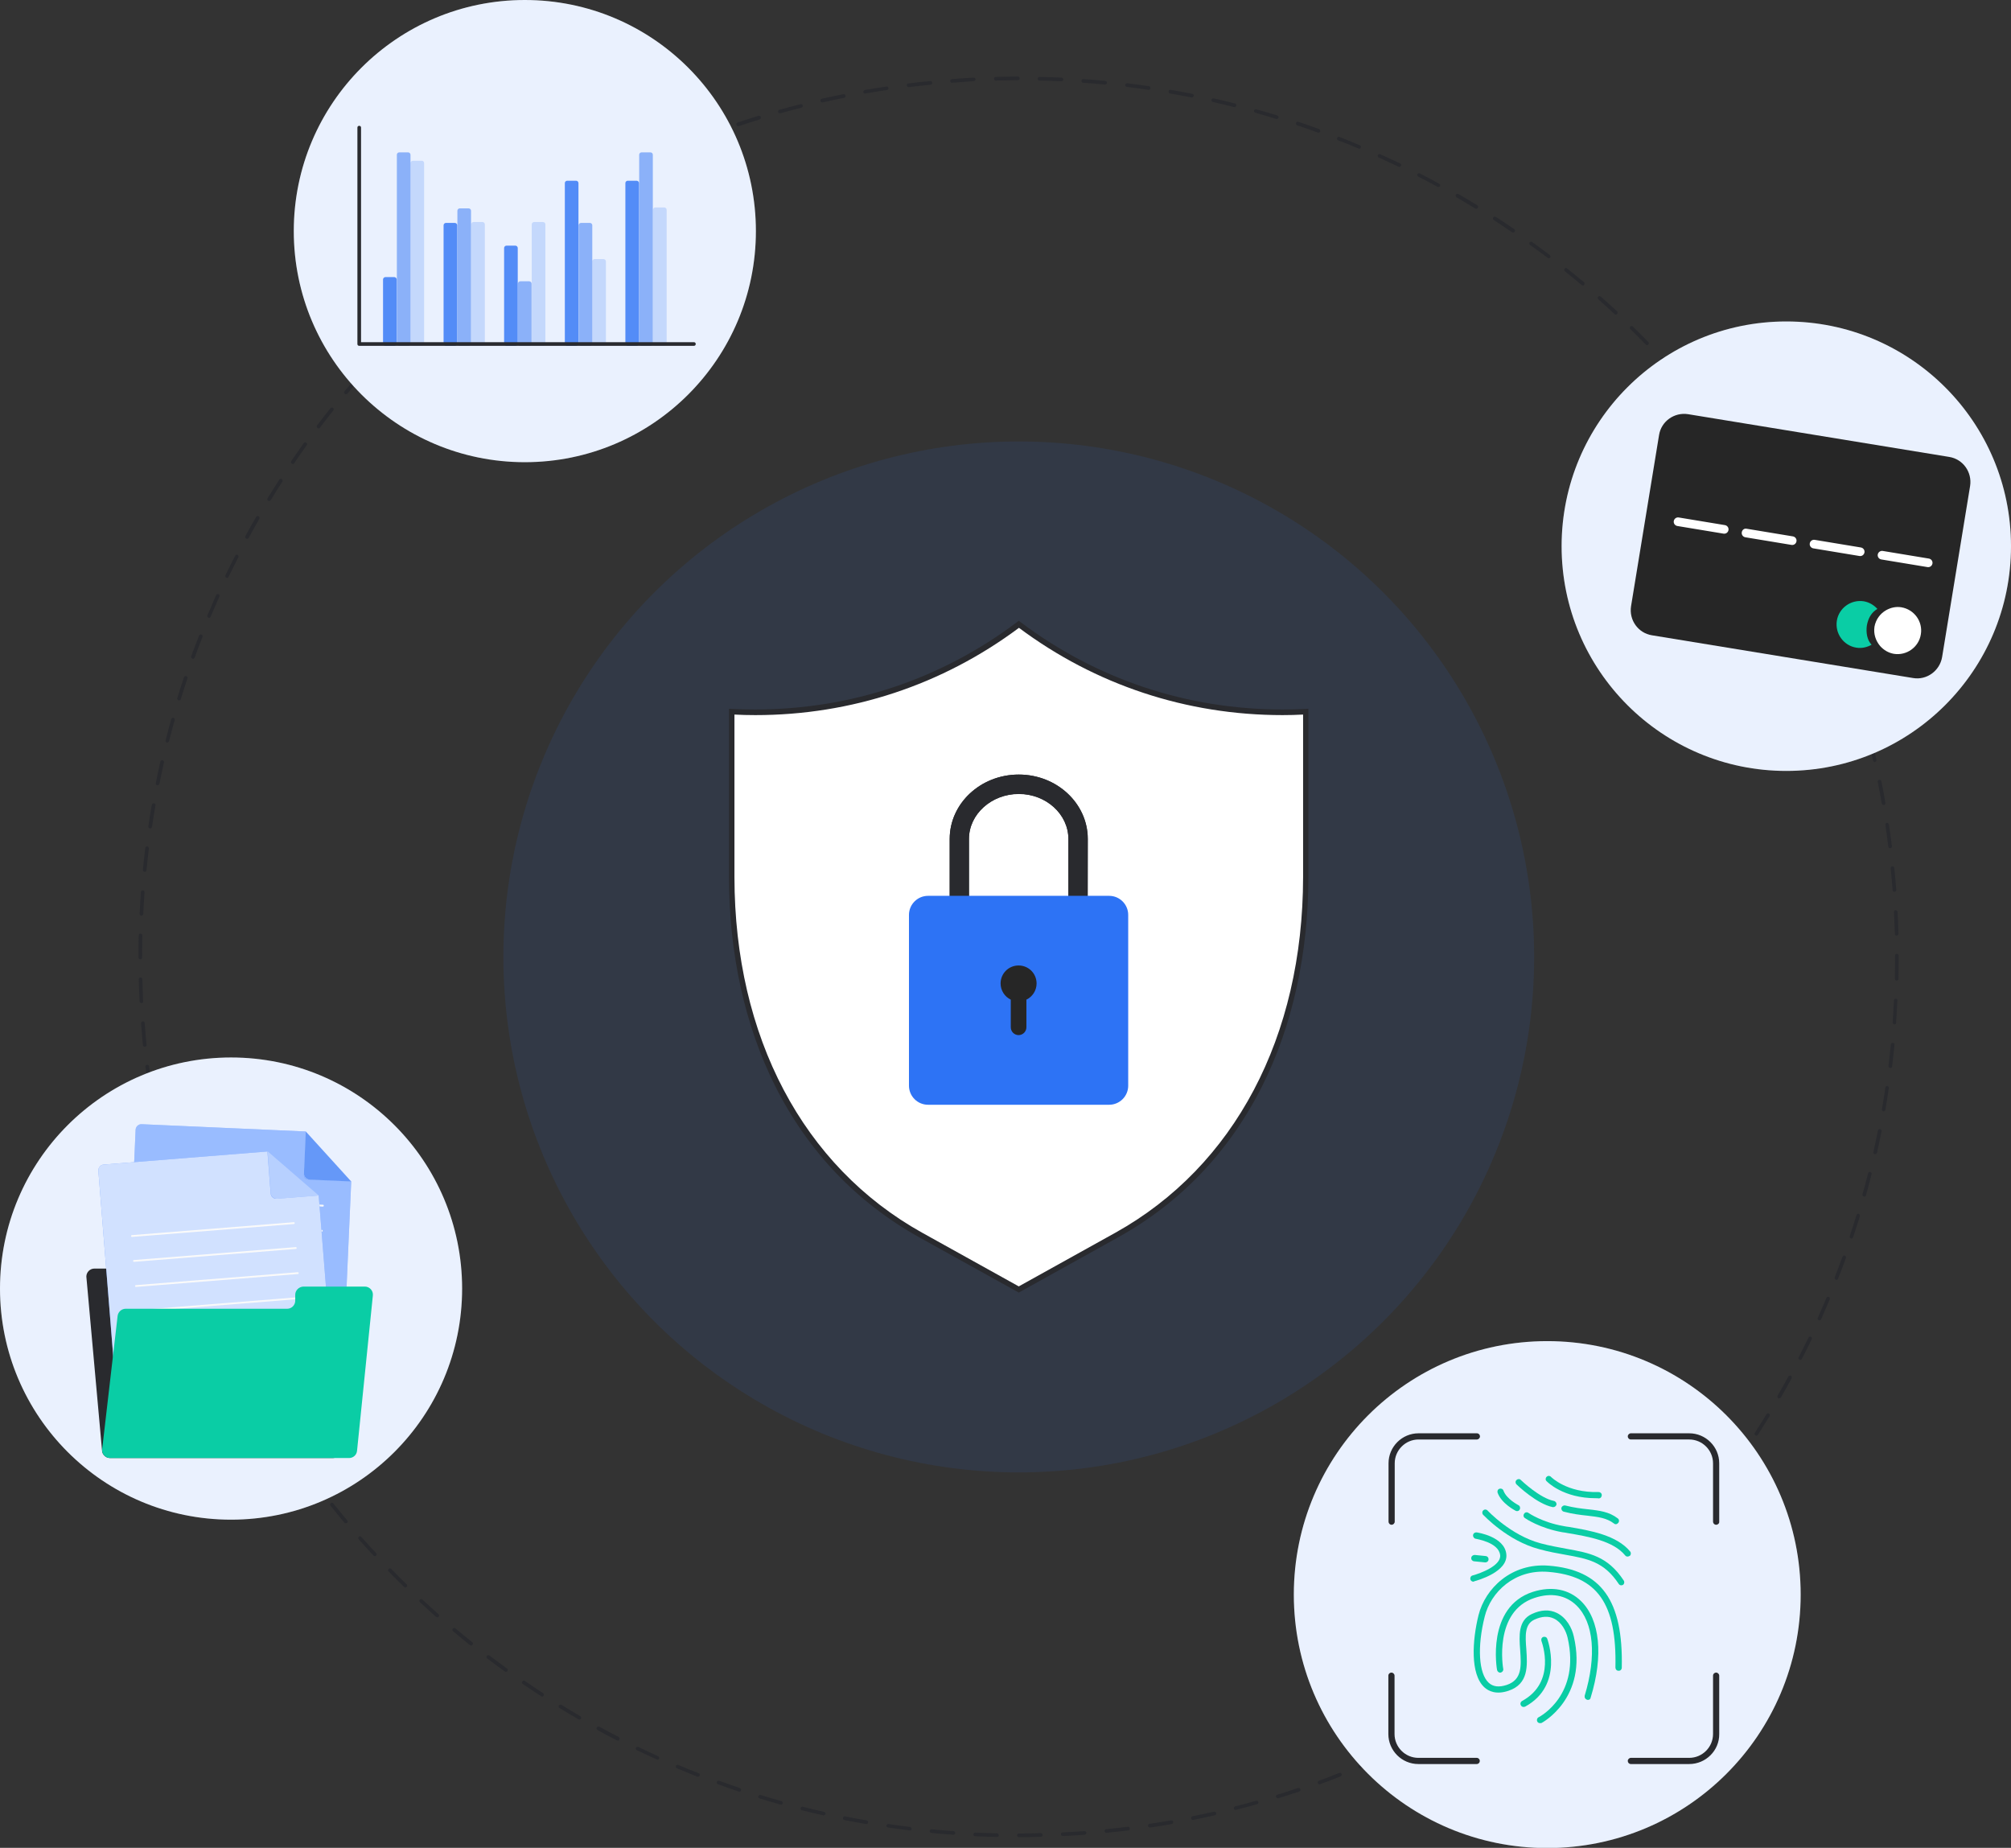 <svg xmlns="http://www.w3.org/2000/svg" xmlns:xlink="http://www.w3.org/1999/xlink" id="Layer_2" x="0px" y="0px" viewBox="0 0 1106.2 1016.3" style="enable-background:new 0 0 1106.2 1016.3;" xml:space="preserve"><rect x="0" y="0" width="1106.2" height="1016.3" fill="#333333" stroke="none"/><style type="text/css">	.st0{fill:#292A2E;}	.st1{opacity:0.1;fill:#2D73F5;enable-background:new    ;}	.st2{fill:#FFFFFF;}	.st3{fill:#262626;}	.st4{fill:#0ACDA5;}	.st5{fill:#558FFF;}	.st6{opacity:0.4;fill:#FFFFFF;enable-background:new    ;}	.st7{fill:#FAFAFA;}	.st8{opacity:0.7;fill:#2D73F5;enable-background:new    ;}	.st9{opacity:0.73;fill:#FFFFFF;enable-background:new    ;}	.st10{opacity:0.3;fill:#FFFFFF;enable-background:new    ;}	.st11{fill:#2D73F5;}	.st12{opacity:0.8;fill:#2D73F5;enable-background:new    ;}	.st13{opacity:0.5;fill:#2D73F5;enable-background:new    ;}	.st14{opacity:0.2;fill:#2D73F5;enable-background:new    ;}</style><g id="Layer_2-2">	<g>		<path class="st0" d="M560.5,1010.4c-0.6,0-1-0.4-1-1s0.4-1,1-1c4,0,8-0.1,12-0.2c0,0,0,0,0,0c0.5,0,1,0.4,1,1c0,0.6-0.4,1-1,1   C568.6,1010.4,564.5,1010.4,560.5,1010.4L560.5,1010.4z M548.5,1010.3C548.5,1010.3,548.5,1010.3,548.5,1010.3   c-4-0.1-8.1-0.2-12.1-0.4c-0.6,0-1-0.5-1-1s0.5-1,1-1c4,0.2,8,0.3,12,0.4c0.6,0,1,0.5,1,1C549.5,1009.8,549,1010.3,548.5,1010.3   L548.5,1010.3z M584.6,1009.8c-0.5,0-1-0.4-1-1c0-0.6,0.4-1,0.9-1c4-0.2,8-0.4,12-0.7c0.6,0,1,0.4,1.1,0.9c0,0.6-0.4,1-0.9,1.1   C592.7,1009.4,588.7,1009.6,584.6,1009.8C584.6,1009.8,584.6,1009.8,584.6,1009.8L584.6,1009.8z M524.4,1009.1   C524.4,1009.1,524.4,1009.1,524.4,1009.1c-4.1-0.3-8.1-0.6-12.1-1c-0.5-0.1-1-0.5-0.9-1.1c0.1-0.5,0.5-1,1.1-0.9c4,0.4,8,0.7,12,1   c0.6,0,1,0.5,0.9,1.1C525.4,1008.7,525,1009.1,524.4,1009.1L524.4,1009.1z M608.6,1008c-0.5,0-0.9-0.4-1-0.9   c-0.1-0.5,0.3-1,0.9-1.1c4-0.4,8-0.8,11.9-1.3c0.6-0.1,1,0.3,1.1,0.9c0.1,0.5-0.3,1-0.9,1.1C616.7,1007.2,612.7,1007.6,608.6,1008   C608.7,1008,608.7,1008,608.6,1008L608.6,1008z M500.5,1006.7c0,0-0.1,0-0.1,0c-4-0.5-8-1-12-1.6c-0.5-0.1-0.9-0.6-0.8-1.1   c0.1-0.5,0.6-0.9,1.1-0.8c3.9,0.6,8,1.1,11.9,1.6c0.5,0.1,0.9,0.6,0.9,1.1C501.4,1006.4,501,1006.7,500.5,1006.7L500.5,1006.7z    M632.5,1005.1c-0.5,0-0.9-0.4-1-0.9c-0.1-0.5,0.3-1.1,0.8-1.1c3.9-0.6,7.9-1.2,11.9-1.9c0.5-0.1,1.1,0.3,1.2,0.8   c0.1,0.5-0.3,1.1-0.8,1.2c-3.9,0.7-7.9,1.3-11.9,1.9C632.6,1005.1,632.6,1005.1,632.5,1005.1L632.5,1005.1z M476.6,1003.2   c-0.1,0-0.1,0-0.2,0c-3.9-0.7-7.9-1.4-11.9-2.2c-0.5-0.1-0.9-0.6-0.8-1.2c0.1-0.5,0.6-0.9,1.2-0.8c3.9,0.8,7.9,1.5,11.8,2.2   c0.5,0.1,0.9,0.6,0.8,1.2C477.5,1002.8,477.1,1003.2,476.6,1003.2L476.6,1003.2z M656.2,1000.9c-0.5,0-0.9-0.3-1-0.8   c-0.1-0.5,0.2-1.1,0.8-1.2c3.9-0.8,7.9-1.6,11.8-2.5c0.5-0.1,1.1,0.2,1.2,0.8c0.1,0.5-0.2,1.1-0.8,1.2c-3.9,0.9-7.9,1.7-11.8,2.5   C656.4,1000.9,656.3,1000.9,656.2,1000.9L656.2,1000.9z M453,998.4c-0.1,0-0.1,0-0.2,0c-3.9-0.9-7.9-1.8-11.7-2.8   c-0.5-0.1-0.9-0.7-0.7-1.2c0.1-0.5,0.7-0.9,1.2-0.7c3.9,1,7.8,1.9,11.7,2.8c0.5,0.1,0.9,0.7,0.8,1.2   C453.9,998.1,453.5,998.4,453,998.4L453,998.4z M679.7,995.5c-0.4,0-0.9-0.3-1-0.8c-0.1-0.5,0.2-1.1,0.7-1.2c3.9-1,7.8-2,11.6-3.1   c0.5-0.1,1.1,0.2,1.2,0.7c0.1,0.5-0.2,1.1-0.7,1.2c-3.9,1.1-7.8,2.1-11.7,3.1C679.9,995.5,679.8,995.5,679.7,995.5L679.7,995.5z    M429.7,992.5c-0.1,0-0.2,0-0.3,0c-3.9-1.1-7.8-2.2-11.6-3.4c-0.5-0.2-0.8-0.7-0.7-1.2c0.2-0.5,0.7-0.8,1.2-0.7   c3.8,1.2,7.7,2.3,11.5,3.4c0.5,0.1,0.8,0.7,0.7,1.2C430.5,992.2,430.1,992.5,429.7,992.5L429.7,992.5z M702.9,989   c-0.4,0-0.8-0.3-1-0.7c-0.2-0.5,0.1-1.1,0.7-1.2c3.8-1.2,7.7-2.4,11.4-3.7c0.5-0.2,1.1,0.1,1.3,0.6s-0.1,1.1-0.6,1.3   c-3.8,1.3-7.7,2.5-11.5,3.7C703.1,989,703,989,702.9,989L702.9,989z M406.6,985.4c-0.1,0-0.2,0-0.3-0.1c-3.8-1.3-7.7-2.6-11.4-4   c-0.5-0.2-0.8-0.8-0.6-1.3s0.8-0.8,1.3-0.6c3.8,1.4,7.6,2.7,11.4,4c0.5,0.2,0.8,0.7,0.6,1.3C407.4,985.2,407,985.4,406.6,985.4   L406.6,985.4z M725.8,981.4c-0.4,0-0.8-0.3-0.9-0.7c-0.2-0.5,0.1-1.1,0.6-1.3c3.8-1.4,7.5-2.8,11.2-4.3c0.5-0.2,1.1,0,1.3,0.6   c0.2,0.5-0.1,1.1-0.6,1.3c-3.7,1.5-7.5,2.9-11.3,4.3C726,981.3,725.9,981.4,725.8,981.4L725.8,981.4z M383.9,977.2   c-0.1,0-0.2,0-0.4-0.1c-3.7-1.5-7.5-3-11.2-4.6c-0.5-0.2-0.7-0.8-0.5-1.3c0.2-0.5,0.8-0.7,1.3-0.5c3.7,1.6,7.4,3.1,11.2,4.5   c0.5,0.2,0.8,0.8,0.6,1.3C384.7,976.9,384.3,977.2,383.9,977.2L383.9,977.2z M748.1,972.6c-0.4,0-0.8-0.2-0.9-0.6   c-0.2-0.5,0-1.1,0.5-1.3c3.7-1.6,7.4-3.2,11-4.8c0.5-0.2,1.1,0,1.3,0.5s0,1.1-0.5,1.3c-3.6,1.6-7.3,3.3-11,4.8   C748.4,972.5,748.3,972.6,748.1,972.6L748.1,972.6z M361.7,967.8c-0.1,0-0.3,0-0.4-0.1c-3.7-1.7-7.3-3.4-11-5.1   c-0.5-0.2-0.7-0.8-0.5-1.3s0.8-0.7,1.3-0.5c3.6,1.7,7.3,3.5,10.9,5.1c0.5,0.2,0.7,0.8,0.5,1.3C362.4,967.6,362,967.8,361.7,967.8   L361.7,967.8z M770,962.7c-0.4,0-0.7-0.2-0.9-0.6c-0.2-0.5,0-1.1,0.5-1.3c3.6-1.7,7.2-3.5,10.7-5.3c0.5-0.3,1.1-0.1,1.3,0.4   c0.3,0.5,0.1,1.1-0.4,1.3c-3.5,1.8-7.2,3.6-10.8,5.4C770.3,962.6,770.2,962.7,770,962.7L770,962.7z M339.9,957.3   c-0.2,0-0.3,0-0.5-0.1c-3.6-1.8-7.2-3.7-10.7-5.7c-0.5-0.3-0.7-0.9-0.4-1.4c0.3-0.5,0.9-0.7,1.4-0.4c3.5,1.9,7.1,3.8,10.6,5.6   c0.5,0.3,0.7,0.9,0.4,1.3C340.6,957.1,340.3,957.3,339.9,957.3L339.9,957.3z M791.4,951.7c-0.4,0-0.7-0.2-0.9-0.5   c-0.3-0.5-0.1-1.1,0.4-1.4c3.5-1.9,7-3.9,10.5-5.9c0.5-0.3,1.1-0.1,1.4,0.4c0.3,0.5,0.1,1.1-0.4,1.4c-3.5,2-7,4-10.5,5.9   C791.7,951.7,791.5,951.7,791.4,951.7L791.4,951.7z M318.7,945.7c-0.2,0-0.3,0-0.5-0.1c-3.5-2-7-4.1-10.4-6.2   c-0.5-0.3-0.6-0.9-0.3-1.4c0.3-0.5,0.9-0.6,1.4-0.3c3.4,2.1,6.9,4.2,10.3,6.2c0.5,0.3,0.6,0.9,0.4,1.4   C319.4,945.6,319.1,945.7,318.7,945.7L318.7,945.7z M812.2,939.7c-0.3,0-0.7-0.2-0.9-0.5c-0.3-0.5-0.1-1.1,0.3-1.4   c3.4-2.1,6.8-4.2,10.2-6.4c0.5-0.3,1.1-0.2,1.4,0.3c0.3,0.5,0.2,1.1-0.3,1.4c-3.4,2.2-6.8,4.3-10.2,6.4   C812.5,939.6,812.4,939.7,812.2,939.7L812.2,939.7z M298.2,933.1c-0.2,0-0.4-0.1-0.5-0.2c-3.4-2.2-6.7-4.4-10.1-6.7   c-0.5-0.3-0.6-0.9-0.3-1.4c0.3-0.5,0.9-0.6,1.4-0.3c3.3,2.3,6.7,4.5,10,6.7c0.5,0.3,0.6,0.9,0.3,1.4   C298.8,933,298.5,933.1,298.2,933.1L298.2,933.1z M832.4,926.6c-0.3,0-0.6-0.2-0.8-0.4c-0.3-0.5-0.2-1.1,0.3-1.4   c3.3-2.2,6.6-4.6,9.8-6.9c0.4-0.3,1.1-0.2,1.4,0.2c0.3,0.4,0.2,1.1-0.2,1.4c-3.2,2.3-6.6,4.7-9.9,6.9   C832.8,926.6,832.6,926.6,832.4,926.6L832.4,926.6z M278.3,919.5c-0.2,0-0.4-0.1-0.6-0.2c-3.3-2.3-6.5-4.8-9.7-7.2   c-0.4-0.3-0.5-1-0.2-1.4c0.3-0.4,1-0.5,1.4-0.2c3.2,2.4,6.4,4.8,9.7,7.2c0.4,0.3,0.5,0.9,0.2,1.4   C278.9,919.4,278.6,919.5,278.3,919.5L278.3,919.5z M851.9,912.6c-0.3,0-0.6-0.1-0.8-0.4c-0.3-0.4-0.2-1.1,0.2-1.4   c3.2-2.4,6.4-4.9,9.5-7.4c0.4-0.3,1.1-0.3,1.4,0.2c0.3,0.4,0.3,1.1-0.2,1.4c-3.1,2.5-6.3,5-9.5,7.4   C852.3,912.5,852.1,912.6,851.9,912.6L851.9,912.6z M259.1,905c-0.2,0-0.4-0.1-0.6-0.2c-3.1-2.5-6.3-5.1-9.3-7.7   c-0.4-0.4-0.5-1-0.1-1.4c0.4-0.4,1-0.5,1.4-0.1c3.1,2.6,6.2,5.1,9.3,7.6c0.4,0.3,0.5,1,0.2,1.4C259.6,904.8,259.3,905,259.1,905z    M870.7,897.6c-0.3,0-0.6-0.1-0.8-0.4c-0.4-0.4-0.3-1.1,0.1-1.4c3-2.6,6.1-5.2,9.1-7.8c0.4-0.4,1-0.3,1.4,0.1   c0.4,0.4,0.3,1-0.1,1.4c-3,2.7-6.1,5.3-9.1,7.9C871.2,897.5,870.9,897.6,870.7,897.6L870.7,897.6z M240.6,889.5   c-0.2,0-0.5-0.1-0.7-0.2c-3-2.7-6-5.4-8.9-8.1c-0.4-0.4-0.4-1-0.1-1.4c0.4-0.4,1-0.4,1.4-0.1c2.9,2.7,5.9,5.4,8.9,8.1   c0.4,0.4,0.5,1,0.1,1.4C241.2,889.3,240.9,889.5,240.6,889.5L240.6,889.5z M888.8,881.6c-0.3,0-0.5-0.1-0.7-0.3   c-0.4-0.4-0.4-1,0.1-1.4c2.9-2.7,5.9-5.5,8.7-8.3c0.4-0.4,1-0.4,1.4,0c0.4,0.4,0.4,1,0,1.4c-2.9,2.8-5.8,5.6-8.7,8.3   C889.2,881.5,889,881.6,888.8,881.6L888.8,881.6z M223,873.1c-0.3,0-0.5-0.1-0.7-0.3c-2.9-2.8-5.7-5.7-8.5-8.5   c-0.4-0.4-0.4-1,0-1.4c0.4-0.4,1-0.4,1.4,0c2.8,2.9,5.6,5.7,8.5,8.5c0.4,0.4,0.4,1,0,1.4C223.5,873,223.2,873.1,223,873.1   L223,873.1z M906,864.8c-0.3,0-0.5-0.1-0.7-0.3c-0.4-0.4-0.4-1,0-1.4c2.8-2.9,5.6-5.8,8.3-8.7c0.4-0.4,1-0.4,1.4-0.1   c0.4,0.4,0.4,1,0.1,1.4c-2.7,2.9-5.5,5.9-8.3,8.7C906.5,864.7,906.3,864.8,906,864.8L906,864.8z M206.1,855.8   c-0.3,0-0.5-0.1-0.7-0.3c-2.7-2.9-5.4-5.9-8.1-8.9c-0.4-0.4-0.3-1,0.1-1.4c0.4-0.4,1-0.3,1.4,0.1c2.6,3,5.4,6,8.1,8.9   c0.4,0.4,0.4,1-0.1,1.4C206.6,855.7,206.4,855.8,206.1,855.8L206.1,855.8z M922.4,847.2c-0.2,0-0.5-0.1-0.7-0.3   c-0.4-0.4-0.5-1-0.1-1.4c2.6-3,5.3-6.1,7.9-9.1c0.4-0.4,1-0.5,1.4-0.1c0.4,0.4,0.5,1,0.1,1.4c-2.6,3.1-5.2,6.1-7.9,9.1   C923,847.1,922.7,847.2,922.4,847.2L922.4,847.2z M190.2,837.8c-0.3,0-0.6-0.1-0.8-0.4c-2.6-3.1-5.1-6.2-7.6-9.3   c-0.3-0.4-0.3-1.1,0.2-1.4c0.4-0.3,1.1-0.3,1.4,0.2c2.5,3.1,5,6.2,7.6,9.3c0.4,0.4,0.3,1.1-0.1,1.4   C190.7,837.7,190.4,837.8,190.2,837.8L190.2,837.8z M937.9,828.7c-0.2,0-0.4-0.1-0.6-0.2c-0.4-0.3-0.5-1-0.2-1.4   c2.5-3.1,5-6.3,7.4-9.5c0.3-0.4,1-0.5,1.4-0.2c0.4,0.3,0.5,1,0.2,1.4c-2.4,3.2-4.9,6.4-7.4,9.5   C938.5,828.6,938.2,828.7,937.9,828.7L937.9,828.7z M175.2,819c-0.3,0-0.6-0.1-0.8-0.4c-2.4-3.2-4.8-6.5-7.2-9.7   c-0.3-0.4-0.2-1.1,0.2-1.4c0.4-0.3,1.1-0.2,1.4,0.2c2.3,3.2,4.7,6.5,7.1,9.7c0.3,0.4,0.2,1.1-0.2,1.4   C175.6,818.9,175.4,819,175.2,819L175.2,819z M952.5,809.5c-0.2,0-0.4-0.1-0.6-0.2c-0.4-0.3-0.5-0.9-0.2-1.4   c2.3-3.2,4.7-6.5,6.9-9.8c0.3-0.5,0.9-0.6,1.4-0.3c0.5,0.3,0.6,0.9,0.3,1.4c-2.3,3.3-4.6,6.6-6.9,9.9   C953.1,809.4,952.8,809.5,952.5,809.5L952.5,809.5z M161.1,799.5c-0.3,0-0.6-0.2-0.8-0.4c-2.3-3.3-4.5-6.7-6.7-10   c-0.3-0.5-0.2-1.1,0.3-1.4c0.5-0.3,1.1-0.2,1.4,0.3c2.2,3.3,4.4,6.7,6.6,10c0.3,0.5,0.2,1.1-0.3,1.4   C161.5,799.4,161.3,799.5,161.1,799.5L161.1,799.5z M966.1,789.6c-0.2,0-0.4-0.1-0.5-0.2c-0.5-0.3-0.6-0.9-0.3-1.4   c2.2-3.3,4.3-6.8,6.4-10.2c0.3-0.5,0.9-0.6,1.4-0.3c0.5,0.3,0.6,0.9,0.3,1.4c-2.1,3.4-4.3,6.9-6.4,10.2   C966.7,789.5,966.4,789.6,966.1,789.6L966.1,789.6z M148.1,779.3c-0.3,0-0.7-0.2-0.9-0.5c-2.1-3.4-4.2-6.9-6.2-10.3   c-0.3-0.5-0.1-1.1,0.4-1.4c0.5-0.3,1.1-0.1,1.4,0.4c2,3.4,4.1,6.9,6.1,10.3c0.3,0.5,0.1,1.1-0.3,1.4   C148.4,779.2,148.3,779.3,148.1,779.3L148.1,779.3z M978.7,769.1c-0.2,0-0.3,0-0.5-0.1c-0.5-0.3-0.6-0.9-0.4-1.4   c2-3.4,4-7,5.9-10.5c0.3-0.5,0.9-0.7,1.4-0.4c0.5,0.3,0.7,0.9,0.4,1.4c-1.9,3.5-3.9,7.1-5.9,10.5   C979.4,768.9,979,769.1,978.7,769.1L978.7,769.1z M136,758.5c-0.4,0-0.7-0.2-0.9-0.5c-1.9-3.5-3.8-7.1-5.6-10.6   c-0.3-0.5-0.1-1.1,0.4-1.3c0.5-0.3,1.1-0.1,1.3,0.4c1.8,3.5,3.7,7.1,5.6,10.6c0.3,0.5,0.1,1.1-0.4,1.4   C136.4,758.4,136.2,758.5,136,758.5L136,758.5z M990.3,747.9c-0.2,0-0.3,0-0.5-0.1c-0.5-0.3-0.7-0.9-0.4-1.3   c1.8-3.6,3.6-7.2,5.4-10.8c0.2-0.5,0.8-0.7,1.3-0.5c0.5,0.2,0.7,0.8,0.5,1.3c-1.7,3.6-3.6,7.3-5.4,10.8   C991,747.7,990.6,747.9,990.3,747.9L990.3,747.9z M125.1,737.1c-0.4,0-0.7-0.2-0.9-0.6c-1.7-3.6-3.4-7.3-5.1-10.9   c-0.2-0.5,0-1.1,0.5-1.3c0.5-0.2,1.1,0,1.3,0.5c1.6,3.6,3.3,7.3,5.1,10.9c0.2,0.5,0,1.1-0.5,1.3   C125.4,737.1,125.2,737.1,125.1,737.1z M1000.8,726.2c-0.1,0-0.3,0-0.4-0.1c-0.5-0.2-0.7-0.8-0.5-1.3c1.6-3.6,3.3-7.4,4.8-11   c0.2-0.5,0.8-0.7,1.3-0.5c0.5,0.2,0.7,0.8,0.5,1.3c-1.6,3.7-3.2,7.4-4.8,11.1C1001.5,725.9,1001.2,726.2,1000.8,726.2   L1000.8,726.2z M115.2,715.2c-0.4,0-0.8-0.2-0.9-0.6c-1.6-3.7-3.1-7.4-4.5-11.1c-0.2-0.5,0.1-1.1,0.6-1.3c0.5-0.2,1.1,0.1,1.3,0.6   c1.5,3.7,3,7.4,4.5,11.1c0.2,0.5,0,1.1-0.5,1.3C115.4,715.2,115.3,715.2,115.2,715.2z M1010.2,703.9c-0.1,0-0.2,0-0.4-0.1   c-0.5-0.2-0.8-0.8-0.6-1.3c1.5-3.7,2.9-7.5,4.3-11.3c0.2-0.5,0.8-0.8,1.3-0.6c0.5,0.2,0.8,0.8,0.6,1.3c-1.4,3.8-2.8,7.6-4.3,11.3   C1010.9,703.7,1010.6,703.9,1010.2,703.9L1010.2,703.9z M106.4,692.9c-0.4,0-0.8-0.3-0.9-0.7c-1.4-3.8-2.7-7.6-4-11.4   c-0.2-0.5,0.1-1.1,0.6-1.3s1.1,0.1,1.3,0.6c1.3,3.8,2.6,7.6,4,11.3c0.2,0.5-0.1,1.1-0.6,1.3C106.6,692.8,106.5,692.9,106.4,692.9   L106.4,692.9z M1018.4,681.2c-0.1,0-0.2,0-0.3-0.1c-0.5-0.2-0.8-0.7-0.6-1.3c1.3-3.8,2.5-7.6,3.7-11.5c0.2-0.5,0.7-0.8,1.2-0.7   c0.5,0.2,0.8,0.7,0.7,1.2c-1.2,3.8-2.4,7.7-3.7,11.5C1019.2,680.9,1018.9,681.2,1018.4,681.2L1018.4,681.2z M98.7,670   c-0.4,0-0.8-0.3-1-0.7c-1.2-3.8-2.3-7.7-3.4-11.6c-0.2-0.5,0.2-1.1,0.7-1.2c0.5-0.2,1.1,0.2,1.2,0.7c1.1,3.8,2.2,7.7,3.4,11.5   c0.2,0.5-0.1,1.1-0.7,1.2C98.9,670,98.8,670,98.7,670L98.7,670z M1025.5,658.1c-0.1,0-0.2,0-0.3,0c-0.5-0.1-0.8-0.7-0.7-1.2   c1.1-3.8,2.1-7.7,3.1-11.6c0.1-0.5,0.7-0.9,1.2-0.7c0.5,0.1,0.9,0.7,0.7,1.2c-1,3.9-2,7.8-3.1,11.7   C1026.4,657.8,1026,658.1,1025.5,658.1L1025.5,658.1z M92.1,646.8c-0.4,0-0.9-0.3-1-0.8c-1-3.9-1.9-7.8-2.8-11.7   c-0.1-0.5,0.2-1.1,0.8-1.2c0.5-0.1,1.1,0.2,1.2,0.8c0.9,3.9,1.8,7.8,2.8,11.7c0.1,0.5-0.2,1.1-0.7,1.2   C92.3,646.8,92.2,646.8,92.1,646.8L92.1,646.8z M1031.5,634.8c-0.1,0-0.1,0-0.2,0c-0.5-0.1-0.9-0.7-0.8-1.2   c0.9-3.9,1.7-7.9,2.5-11.8c0.1-0.5,0.6-0.9,1.2-0.8c0.5,0.1,0.9,0.6,0.8,1.2c-0.8,3.9-1.6,7.9-2.5,11.8   C1032.3,634.5,1031.9,634.8,1031.5,634.8L1031.5,634.8z M86.8,623.4c-0.5,0-0.9-0.3-1-0.8c-0.8-3.9-1.5-7.9-2.2-11.9   c-0.1-0.5,0.3-1.1,0.8-1.2c0.5-0.1,1.1,0.3,1.2,0.8c0.7,3.9,1.4,7.9,2.2,11.8c0.1,0.5-0.2,1.1-0.8,1.2   C86.9,623.4,86.9,623.4,86.8,623.4L86.8,623.4z M1036.2,611.2c-0.1,0-0.1,0-0.2,0c-0.5-0.1-0.9-0.6-0.8-1.2   c0.7-3.9,1.3-7.9,1.9-11.9c0.1-0.5,0.6-0.9,1.1-0.8c0.5,0.1,0.9,0.6,0.8,1.1c-0.6,4-1.2,8-1.9,11.9   C1037.1,610.8,1036.7,611.2,1036.2,611.2L1036.2,611.2z M82.6,599.6c-0.5,0-0.9-0.4-1-0.9c-0.6-4-1.1-8-1.6-12   c-0.1-0.5,0.3-1,0.9-1.1c0.5-0.1,1,0.3,1.1,0.9c0.5,4,1,8,1.6,11.9c0.1,0.5-0.3,1.1-0.8,1.1C82.7,599.6,82.7,599.6,82.6,599.6   L82.6,599.6z M1039.8,587.4c0,0-0.1,0-0.1,0c-0.5-0.1-0.9-0.6-0.9-1.1c0.5-3.9,0.9-8,1.3-11.9c0.1-0.5,0.5-1,1.1-0.9   c0.5,0.1,1,0.5,0.9,1.1c-0.4,4-0.8,8-1.3,12C1040.7,587,1040.3,587.4,1039.8,587.4L1039.8,587.4z M79.6,575.7   c-0.5,0-0.9-0.4-1-0.9c-0.4-4-0.7-8-1-12c0-0.6,0.4-1,0.9-1.1c0.5,0,1,0.4,1.1,0.9c0.3,4,0.6,8,1,12   C80.7,575.2,80.3,575.7,79.6,575.7C79.7,575.7,79.7,575.7,79.6,575.7z M1042.1,563.4C1042.1,563.4,1042.1,563.4,1042.1,563.4   c-0.6,0-1-0.5-1-1.1c0.3-4,0.5-8,0.7-12c0-0.6,0.5-1,1-1c0.6,0,1,0.5,0.9,1c-0.2,4-0.4,8.1-0.7,12   C1043.1,563,1042.7,563.4,1042.1,563.4L1042.1,563.4z M77.8,551.7c-0.5,0-1-0.4-1-1c-0.2-4-0.4-8-0.5-12.1c0-0.6,0.4-1,1-1   c0.5,0,1,0.4,1,1c0.1,4,0.3,8,0.4,12C78.9,551.2,78.4,551.7,77.8,551.7C77.9,551.7,77.9,551.7,77.8,551.7L77.8,551.7z    M1043.3,539.3L1043.3,539.3c-0.6,0-1-0.5-1-1c0.1-4,0.1-8,0.1-12v-0.7c0-0.6,0.4-1,1-1s1,0.4,1,1v0.7c0,4-0.1,8.1-0.1,12.1   C1044.3,538.9,1043.9,539.3,1043.3,539.3z M77.2,527.6c-0.6,0-1-0.4-1-1v-0.4c0-3.9,0-7.8,0.1-11.7c0-0.6,0.4-1,1-1   c0.6,0,1,0.5,1,1c-0.1,3.9-0.1,7.8-0.1,11.7v0.3C78.2,527.2,77.8,527.6,77.2,527.6L77.2,527.6z M1043.3,514.6c-0.5,0-1-0.4-1-1   c-0.1-4-0.3-8-0.5-12c0-0.6,0.4-1,0.9-1c0.5,0,1,0.4,1.1,0.9c0.2,4,0.4,8.1,0.5,12.1C1044.3,514.1,1043.9,514.5,1043.3,514.6   C1043.3,514.6,1043.3,514.6,1043.3,514.6L1043.3,514.6z M77.8,503.6C77.8,503.6,77.8,503.6,77.8,503.6c-0.6,0-1-0.5-1-1   c0.2-4,0.4-8.1,0.7-12c0-0.5,0.5-1,1.1-0.9c0.6,0,1,0.5,0.9,1.1c-0.3,4-0.5,8-0.7,12C78.8,503.1,78.3,503.6,77.8,503.6L77.8,503.6   z M1042.1,490.5c-0.5,0-1-0.4-1-0.9c-0.3-4-0.7-8-1.1-12c-0.1-0.5,0.3-1,0.9-1.1c0.6-0.1,1,0.3,1.1,0.9c0.4,4,0.8,8,1.1,12   C1043.1,490,1042.7,490.5,1042.1,490.5C1042.1,490.5,1042.1,490.5,1042.1,490.5L1042.1,490.5z M79.6,479.5   C79.5,479.5,79.5,479.5,79.6,479.5c-0.6-0.1-1.1-0.5-1-1.1c0.4-4,0.8-8,1.3-12c0.1-0.5,0.6-0.9,1.1-0.9c0.5,0.1,0.9,0.6,0.9,1.1   c-0.5,4-0.9,8-1.3,11.9C80.5,479.2,80.1,479.5,79.6,479.5L79.6,479.5z M1039.7,466.5c-0.5,0-0.9-0.4-1-0.9   c-0.5-3.9-1-7.9-1.6-11.9c-0.1-0.5,0.3-1.1,0.8-1.1c0.5-0.1,1.1,0.3,1.1,0.8c0.6,4,1.2,8,1.7,12c0.1,0.5-0.3,1-0.9,1.1   C1039.8,466.5,1039.7,466.5,1039.7,466.5L1039.7,466.5z M82.5,455.6c0,0-0.1,0-0.1,0c-0.5-0.1-0.9-0.6-0.8-1.1   c0.6-4,1.2-8,1.9-11.9c0.1-0.5,0.6-0.9,1.2-0.8c0.5,0.1,0.9,0.6,0.8,1.2c-0.7,3.9-1.3,7.9-1.9,11.9   C83.4,455.3,83,455.6,82.5,455.6L82.5,455.6z M1036.1,442.7c-0.5,0-0.9-0.3-1-0.8c-0.7-3.9-1.4-7.9-2.2-11.8   c-0.1-0.5,0.2-1.1,0.8-1.2c0.5-0.1,1.1,0.2,1.2,0.8c0.8,3.9,1.6,7.9,2.2,11.9c0.1,0.5-0.3,1.1-0.8,1.2   C1036.2,442.7,1036.1,442.7,1036.1,442.7L1036.1,442.7z M86.7,431.9c-0.1,0-0.1,0-0.2,0c-0.5-0.1-0.9-0.6-0.8-1.2   c0.8-3.9,1.6-7.9,2.5-11.8c0.1-0.5,0.7-0.9,1.2-0.8c0.5,0.1,0.9,0.7,0.8,1.2c-0.9,3.9-1.7,7.9-2.5,11.8   C87.5,431.6,87.1,431.9,86.7,431.9z M1031.3,419.1c-0.5,0-0.9-0.3-1-0.8c-0.9-3.9-1.8-7.8-2.8-11.7c-0.1-0.5,0.2-1.1,0.7-1.2   c0.5-0.1,1.1,0.2,1.2,0.7c1,3.9,1.9,7.8,2.8,11.7c0.1,0.5-0.2,1.1-0.8,1.2C1031.5,419.1,1031.4,419.1,1031.3,419.1L1031.3,419.1z    M92,408.4c-0.1,0-0.2,0-0.2,0c-0.5-0.1-0.9-0.7-0.7-1.2c1-3.9,2-7.8,3.1-11.7c0.1-0.5,0.7-0.8,1.2-0.7c0.5,0.1,0.8,0.7,0.7,1.2   c-1.1,3.8-2.1,7.7-3.1,11.6C92.8,408.1,92.4,408.4,92,408.4L92,408.4z M1025.3,395.8c-0.4,0-0.8-0.3-1-0.7   c-1.1-3.8-2.2-7.7-3.4-11.5c-0.2-0.5,0.1-1.1,0.7-1.3c0.5-0.2,1.1,0.1,1.3,0.7c1.2,3.8,2.3,7.7,3.4,11.6c0.1,0.5-0.2,1.1-0.7,1.2   C1025.5,395.8,1025.4,395.8,1025.3,395.8L1025.3,395.8z M98.5,385.2c-0.1,0-0.2,0-0.3,0c-0.5-0.2-0.8-0.7-0.7-1.2   c1.2-3.9,2.4-7.7,3.7-11.5c0.2-0.5,0.7-0.8,1.3-0.6c0.5,0.2,0.8,0.7,0.6,1.3c-1.3,3.8-2.5,7.6-3.7,11.5   C99.3,385,98.9,385.2,98.5,385.2L98.5,385.2z M1018.2,372.8c-0.4,0-0.8-0.3-0.9-0.7c-1.3-3.8-2.6-7.6-4-11.3   c-0.2-0.5,0.1-1.1,0.6-1.3c0.5-0.2,1.1,0.1,1.3,0.6c1.4,3.8,2.7,7.6,4,11.4c0.2,0.5-0.1,1.1-0.6,1.3   C1018.4,372.8,1018.3,372.8,1018.2,372.8L1018.2,372.8z M106.1,362.3c-0.1,0-0.2,0-0.3-0.1c-0.5-0.2-0.8-0.8-0.6-1.3   c1.4-3.8,2.8-7.6,4.3-11.3c0.2-0.5,0.8-0.8,1.3-0.6c0.5,0.2,0.8,0.8,0.6,1.3c-1.5,3.7-2.9,7.5-4.3,11.3   C106.9,362.1,106.6,362.3,106.1,362.3L106.1,362.3z M1010,350.2c-0.4,0-0.8-0.2-0.9-0.6c-1.5-3.7-3-7.4-4.5-11.1   c-0.2-0.5,0-1.1,0.5-1.3c0.5-0.2,1.1,0,1.3,0.5c1.6,3.7,3.1,7.4,4.6,11.1c0.2,0.5,0,1.1-0.6,1.3   C1010.2,350.1,1010.1,350.2,1010,350.2L1010,350.2z M115,339.8c-0.1,0-0.3,0-0.4-0.1c-0.5-0.2-0.7-0.8-0.5-1.3   c1.6-3.7,3.2-7.4,4.8-11.1c0.2-0.5,0.8-0.7,1.3-0.5c0.5,0.2,0.7,0.8,0.5,1.3c-1.6,3.6-3.3,7.4-4.8,11   C115.7,339.6,115.4,339.8,115,339.8L115,339.8z M1000.6,328.1c-0.4,0-0.7-0.2-0.9-0.6c-1.6-3.6-3.3-7.3-5.1-10.9   c-0.2-0.5,0-1.1,0.5-1.3c0.5-0.2,1.1,0,1.3,0.5c1.7,3.6,3.5,7.3,5.1,10.9c0.2,0.5,0,1.1-0.5,1.3   C1000.9,328,1000.7,328.1,1000.6,328.1L1000.6,328.1z M124.9,317.8c-0.1,0-0.3,0-0.4-0.1c-0.5-0.2-0.7-0.8-0.5-1.3   c1.7-3.6,3.6-7.3,5.4-10.8c0.3-0.5,0.9-0.7,1.3-0.4c0.5,0.3,0.7,0.9,0.4,1.3c-1.8,3.6-3.6,7.2-5.4,10.8   C125.6,317.6,125.3,317.8,124.9,317.8z M990.1,306.4c-0.4,0-0.7-0.2-0.9-0.5c-1.8-3.5-3.7-7.1-5.6-10.6c-0.3-0.5-0.1-1.1,0.4-1.4   c0.5-0.3,1.1-0.1,1.4,0.4c1.9,3.5,3.8,7.1,5.6,10.6c0.3,0.5,0.1,1.1-0.4,1.3C990.4,306.4,990.3,306.4,990.1,306.4L990.1,306.4z    M135.9,296.3c-0.2,0-0.3,0-0.5-0.1c-0.5-0.3-0.7-0.9-0.4-1.4c1.9-3.5,3.9-7.1,5.9-10.5c0.3-0.5,0.9-0.6,1.4-0.4   c0.5,0.3,0.6,0.9,0.4,1.4c-2,3.5-4,7-5.9,10.5C136.6,296.2,136.3,296.3,135.9,296.3L135.9,296.3z M978.6,285.4   c-0.3,0-0.7-0.2-0.9-0.5c-2-3.4-4.1-6.9-6.1-10.3c-0.3-0.5-0.1-1.1,0.3-1.4c0.5-0.3,1.1-0.1,1.4,0.3c2.1,3.4,4.2,6.9,6.2,10.3   c0.3,0.5,0.1,1.1-0.4,1.4C979,285.3,978.8,285.4,978.6,285.4L978.6,285.4z M148,275.5c-0.2,0-0.4,0-0.5-0.1   c-0.5-0.3-0.6-0.9-0.3-1.4c2.1-3.4,4.3-6.9,6.4-10.2c0.3-0.5,0.9-0.6,1.4-0.3c0.5,0.3,0.6,0.9,0.3,1.4c-2.2,3.4-4.3,6.8-6.4,10.2   C148.7,275.3,148.3,275.5,148,275.5z M966,264.9c-0.3,0-0.6-0.2-0.8-0.5c-2.2-3.3-4.4-6.7-6.7-10c-0.3-0.5-0.2-1.1,0.3-1.4   c0.5-0.3,1.1-0.2,1.4,0.3c2.3,3.3,4.5,6.7,6.7,10c0.3,0.5,0.2,1.1-0.3,1.4C966.4,264.8,966.2,264.9,966,264.9L966,264.9z    M161.1,255.2c-0.2,0-0.4-0.1-0.6-0.2c-0.5-0.3-0.6-0.9-0.3-1.4c2.3-3.3,4.6-6.6,6.9-9.9c0.3-0.4,0.9-0.6,1.4-0.2   c0.4,0.3,0.6,0.9,0.2,1.4c-2.3,3.2-4.7,6.6-6.9,9.9C161.7,255.1,161.4,255.2,161.1,255.2L161.1,255.2z M952.5,245   c-0.3,0-0.6-0.1-0.8-0.4c-2.3-3.2-4.7-6.5-7.1-9.6c-0.3-0.4-0.2-1.1,0.2-1.4c0.4-0.3,1.1-0.2,1.4,0.2c2.4,3.2,4.8,6.4,7.2,9.7   c0.3,0.4,0.2,1.1-0.2,1.4C952.9,244.9,952.7,245,952.5,245L952.5,245z M175.2,235.6c-0.2,0-0.4-0.1-0.6-0.2   c-0.4-0.3-0.5-1-0.2-1.4c2.4-3.2,4.9-6.4,7.4-9.5c0.3-0.4,1-0.5,1.4-0.2c0.4,0.3,0.5,1,0.2,1.4c-2.5,3.1-5,6.3-7.4,9.5   C175.8,235.5,175.5,235.6,175.2,235.6L175.2,235.6z M937.9,225.9c-0.3,0-0.6-0.1-0.8-0.4c-2.5-3.1-5-6.2-7.6-9.3   c-0.4-0.4-0.3-1.1,0.1-1.4c0.4-0.4,1.1-0.3,1.4,0.1c2.6,3.1,5.2,6.2,7.6,9.3c0.3,0.4,0.3,1.1-0.2,1.4   C938.3,225.8,938.1,225.9,937.9,225.9L937.9,225.9z M190.2,216.8c-0.2,0-0.5-0.1-0.6-0.2c-0.4-0.4-0.5-1-0.1-1.4   c2.6-3.1,5.2-6.1,7.9-9.1c0.4-0.4,1-0.5,1.4-0.1s0.5,1,0.1,1.4c-2.6,3-5.3,6.1-7.8,9.1C190.8,216.7,190.5,216.8,190.2,216.8   L190.2,216.8z M922.4,207.4c-0.3,0-0.6-0.1-0.7-0.3c-2.6-3-5.3-6-8.1-8.9c-0.4-0.4-0.4-1,0.1-1.4c0.4-0.4,1-0.4,1.4,0.1   c2.7,2.9,5.5,5.9,8.1,8.9c0.4,0.4,0.3,1-0.1,1.4C922.9,207.3,922.7,207.4,922.4,207.4L922.4,207.4z M206.2,198.7   c-0.2,0-0.5-0.1-0.7-0.3c-0.4-0.4-0.4-1-0.1-1.4c2.7-2.9,5.5-5.9,8.3-8.7c0.4-0.4,1-0.4,1.4,0c0.4,0.4,0.4,1,0,1.4   c-2.8,2.9-5.6,5.8-8.3,8.7C206.7,198.6,206.4,198.7,206.2,198.7L206.2,198.7z M906,189.8c-0.3,0-0.5-0.1-0.7-0.3   c-2.8-2.9-5.6-5.7-8.5-8.5c-0.4-0.4-0.4-1,0-1.4c0.4-0.4,1-0.4,1.4,0c2.9,2.8,5.7,5.7,8.5,8.5c0.4,0.4,0.4,1,0,1.4   C906.5,189.7,906.3,189.8,906,189.8L906,189.8z M223,181.5c-0.3,0-0.5-0.1-0.7-0.3c-0.4-0.4-0.4-1,0-1.4c2.9-2.8,5.8-5.6,8.7-8.3   c0.4-0.4,1-0.4,1.4,0.1c0.4,0.4,0.4,1-0.1,1.4c-2.9,2.7-5.8,5.5-8.7,8.3C223.5,181.4,223.2,181.5,223,181.5L223,181.5z M888.8,173   c-0.2,0-0.5-0.1-0.7-0.3c-2.9-2.7-5.9-5.4-8.9-8.1c-0.4-0.4-0.5-1-0.1-1.4c0.4-0.4,1-0.5,1.4-0.1c3,2.6,6,5.4,9,8.1   c0.4,0.4,0.4,1,0.1,1.4C889.3,172.9,889,173,888.8,173L888.8,173z M240.6,165.1c-0.3,0-0.6-0.1-0.8-0.3c-0.4-0.4-0.3-1,0.1-1.4   c3-2.6,6.1-5.3,9.1-7.9c0.4-0.4,1.1-0.3,1.4,0.1c0.4,0.4,0.3,1.1-0.1,1.4c-3.1,2.6-6.1,5.2-9.1,7.8   C241.1,165,240.9,165.1,240.6,165.1L240.6,165.1z M870.7,157c-0.2,0-0.5-0.1-0.6-0.2c-3.1-2.6-6.2-5.1-9.3-7.6   c-0.4-0.3-0.5-1-0.2-1.4c0.3-0.4,1-0.5,1.4-0.2c3.1,2.5,6.3,5.1,9.3,7.6c0.4,0.4,0.5,1,0.1,1.4C871.3,156.9,871,157,870.7,157   L870.7,157z M259,149.6c-0.3,0-0.6-0.1-0.8-0.4c-0.3-0.4-0.3-1.1,0.2-1.4c3.1-2.5,6.3-5,9.5-7.4c0.4-0.3,1.1-0.2,1.4,0.2   s0.2,1.1-0.2,1.4c-3.2,2.4-6.4,4.9-9.5,7.4C259.5,149.6,259.3,149.6,259,149.6L259,149.6z M851.9,142c-0.2,0-0.4-0.1-0.6-0.2   c-3.2-2.4-6.4-4.8-9.7-7.1c-0.4-0.3-0.5-0.9-0.2-1.4c0.3-0.4,0.9-0.6,1.4-0.2c3.3,2.3,6.5,4.8,9.7,7.2c0.4,0.3,0.5,1,0.2,1.4   C852.5,141.9,852.2,142,851.9,142L851.9,142z M278.2,135.1c-0.3,0-0.6-0.1-0.8-0.4c-0.3-0.4-0.2-1.1,0.2-1.4   c3.2-2.3,6.6-4.7,9.9-6.9c0.5-0.3,1.1-0.2,1.4,0.3c0.3,0.5,0.2,1.1-0.3,1.4c-3.3,2.2-6.6,4.6-9.8,6.9   C278.6,135,278.4,135.1,278.2,135.1L278.2,135.1z M832.3,127.9c-0.2,0-0.4-0.1-0.6-0.2c-3.3-2.2-6.7-4.5-10-6.7   c-0.5-0.3-0.6-0.9-0.3-1.4c0.3-0.5,0.9-0.6,1.4-0.3c3.4,2.2,6.8,4.4,10.1,6.7c0.5,0.3,0.6,0.9,0.3,1.4   C832.9,127.8,832.6,127.9,832.3,127.9L832.3,127.9z M298.1,121.5c-0.3,0-0.6-0.2-0.8-0.5c-0.3-0.5-0.2-1.1,0.3-1.4   c3.4-2.2,6.8-4.3,10.2-6.4c0.5-0.3,1.1-0.1,1.4,0.3s0.1,1.1-0.3,1.4c-3.4,2.1-6.8,4.2-10.1,6.4   C298.4,121.5,298.2,121.5,298.1,121.5L298.1,121.5z M812,114.8c-0.2,0-0.4,0-0.5-0.1c-3.4-2.1-6.9-4.2-10.3-6.2   c-0.5-0.3-0.6-0.9-0.4-1.4c0.3-0.5,0.9-0.6,1.4-0.4c3.5,2,7,4.1,10.4,6.2c0.5,0.3,0.6,0.9,0.3,1.4   C812.7,114.7,812.4,114.8,812,114.8L812,114.8z M318.6,109c-0.3,0-0.7-0.2-0.9-0.5c-0.3-0.5-0.1-1.1,0.4-1.4c3.4-2,7-4,10.5-5.9   c0.5-0.3,1.1-0.1,1.4,0.4c0.3,0.5,0.1,1.1-0.4,1.4c-3.5,1.9-7,3.9-10.5,5.9C318.9,108.9,318.7,109,318.6,109L318.6,109z    M791.2,102.8c-0.2,0-0.3,0-0.5-0.1c-3.5-1.9-7.1-3.8-10.6-5.6c-0.5-0.3-0.7-0.9-0.4-1.3s0.9-0.7,1.3-0.4   c3.6,1.8,7.2,3.7,10.7,5.7c0.5,0.3,0.7,0.9,0.4,1.4C791.8,102.6,791.5,102.8,791.2,102.8L791.2,102.8z M339.6,97.4   c-0.4,0-0.7-0.2-0.9-0.5c-0.3-0.5-0.1-1.1,0.4-1.3c3.5-1.8,7.2-3.6,10.8-5.4c0.5-0.2,1.1,0,1.3,0.5s0,1.1-0.5,1.3   c-3.6,1.7-7.2,3.5-10.7,5.3C340,97.4,339.8,97.4,339.6,97.4L339.6,97.4z M769.7,91.8c-0.1,0-0.3,0-0.4-0.1   c-3.6-1.7-7.3-3.4-10.9-5.1c-0.5-0.2-0.7-0.8-0.5-1.3c0.2-0.5,0.8-0.7,1.3-0.5c3.7,1.7,7.4,3.4,11,5.1c0.5,0.2,0.7,0.8,0.5,1.3   C770.4,91.6,770.1,91.8,769.7,91.8L769.7,91.8z M361.3,87c-0.4,0-0.7-0.2-0.9-0.6c-0.2-0.5,0-1.1,0.5-1.3c3.6-1.6,7.3-3.3,11-4.8   c0.5-0.2,1.1,0,1.3,0.5c0.2,0.5,0,1.1-0.5,1.3c-3.7,1.6-7.4,3.2-11,4.8C361.5,87,361.4,87,361.3,87L361.3,87z M747.7,81.8   c-0.1,0-0.3,0-0.4-0.1c-3.7-1.6-7.4-3.1-11.2-4.5c-0.5-0.2-0.8-0.8-0.6-1.3c0.2-0.5,0.8-0.8,1.3-0.6c3.7,1.5,7.5,3,11.2,4.6   c0.5,0.2,0.7,0.8,0.5,1.3C748.4,81.6,748.1,81.8,747.7,81.8L747.7,81.8z M383.4,77.6c-0.4,0-0.8-0.2-0.9-0.6   c-0.2-0.5,0-1.1,0.6-1.3c3.7-1.5,7.5-2.9,11.3-4.3c0.5-0.2,1.1,0.1,1.3,0.6c0.2,0.5-0.1,1.1-0.6,1.3c-3.7,1.4-7.5,2.8-11.2,4.3   C383.6,77.6,383.5,77.6,383.4,77.6L383.4,77.6z M725.2,73c-0.1,0-0.2,0-0.3-0.1c-3.8-1.4-7.6-2.7-11.4-4c-0.5-0.2-0.8-0.7-0.6-1.3   c0.2-0.5,0.7-0.8,1.3-0.6c3.8,1.3,7.7,2.6,11.4,4c0.5,0.2,0.8,0.8,0.6,1.3C726,72.8,725.6,73,725.2,73L725.2,73z M406,69.4   c-0.4,0-0.8-0.3-0.9-0.7c-0.2-0.5,0.1-1.1,0.6-1.3c3.8-1.3,7.7-2.5,11.5-3.7c0.5-0.2,1.1,0.1,1.3,0.7c0.2,0.5-0.1,1.1-0.7,1.3   c-3.8,1.2-7.7,2.4-11.4,3.7C406.2,69.4,406.1,69.4,406,69.4L406,69.4z M702.3,65.4c-0.1,0-0.2,0-0.3,0c-3.8-1.2-7.7-2.3-11.5-3.4   c-0.5-0.1-0.8-0.7-0.7-1.2c0.1-0.5,0.7-0.8,1.2-0.7c3.9,1.1,7.8,2.2,11.6,3.4c0.5,0.2,0.8,0.7,0.7,1.3   C703.1,65.1,702.7,65.4,702.3,65.4L702.3,65.4z M429,62.3c-0.4,0-0.8-0.3-1-0.7c-0.1-0.5,0.2-1.1,0.7-1.2   c3.8-1.1,7.8-2.1,11.7-3.1c0.5-0.1,1.1,0.2,1.2,0.7c0.1,0.5-0.2,1.1-0.7,1.2c-3.9,1-7.8,2-11.6,3.1   C429.2,62.2,429.1,62.3,429,62.3L429,62.3z M679.1,58.9c-0.1,0-0.2,0-0.2,0c-3.9-1-7.8-1.9-11.7-2.8c-0.5-0.1-0.9-0.7-0.8-1.2   c0.1-0.5,0.7-0.9,1.2-0.8c3.9,0.9,7.9,1.8,11.7,2.8c0.5,0.1,0.9,0.7,0.7,1.2C679.9,58.6,679.5,58.9,679.1,58.9L679.1,58.9z    M452.3,56.3c-0.5,0-0.9-0.3-1-0.8c-0.1-0.5,0.2-1.1,0.8-1.2c3.9-0.9,7.9-1.7,11.8-2.5c0.5-0.1,1.1,0.2,1.2,0.8   c0.1,0.5-0.2,1.1-0.8,1.2c-3.9,0.8-7.9,1.6-11.8,2.5C452.5,56.3,452.4,56.3,452.3,56.3L452.3,56.3z M655.6,53.6   c-0.1,0-0.1,0-0.2,0c-3.9-0.8-7.9-1.5-11.8-2.2c-0.5-0.1-0.9-0.6-0.8-1.2s0.6-0.9,1.2-0.8c3.9,0.7,7.9,1.4,11.9,2.2   c0.5,0.1,0.9,0.6,0.8,1.2C656.4,53.2,656,53.6,655.6,53.6L655.6,53.6z M475.9,51.5c-0.5,0-0.9-0.3-1-0.8c-0.1-0.5,0.3-1.1,0.8-1.2   c3.9-0.7,8-1.3,11.9-1.9c0.5-0.1,1.1,0.3,1.1,0.8c0.1,0.5-0.3,1.1-0.8,1.1c-3.9,0.6-7.9,1.2-11.9,1.9   C476.1,51.5,476,51.5,475.9,51.5L475.9,51.5z M631.8,49.4c0,0-0.1,0-0.1,0c-3.9-0.6-7.9-1.1-11.9-1.6c-0.5-0.1-0.9-0.6-0.9-1.1   c0.1-0.5,0.6-0.9,1.1-0.9c4,0.5,8,1,12,1.6c0.5,0.1,0.9,0.6,0.8,1.1C632.8,49.1,632.3,49.4,631.8,49.4L631.8,49.4z M499.8,47.9   c-0.5,0-0.9-0.4-1-0.9c-0.1-0.5,0.3-1,0.9-1.1c4-0.5,8-1,12-1.3c0.6-0.1,1,0.3,1.1,0.9s-0.3,1-0.9,1.1c-4,0.4-8,0.8-11.9,1.3   C499.8,47.9,499.8,47.9,499.8,47.9L499.8,47.9z M607.9,46.5C607.9,46.5,607.9,46.5,607.9,46.5c-4.1-0.4-8.1-0.7-12.1-1   c-0.6,0-1-0.5-0.9-1.1c0-0.6,0.5-1,1.1-0.9c4,0.3,8,0.6,12,1c0.5,0.1,1,0.5,0.9,1.1C608.9,46.1,608.4,46.5,607.9,46.5L607.9,46.5z    M523.7,45.5c-0.5,0-1-0.4-1-0.9c0-0.6,0.4-1,0.9-1.1c4-0.3,8-0.6,12-0.8c0.6,0,1,0.4,1,0.9c0,0.6-0.4,1-0.9,1   C531.8,45,527.8,45.2,523.7,45.5C523.8,45.5,523.8,45.5,523.7,45.5L523.7,45.5z M583.9,44.7C583.9,44.7,583.9,44.7,583.9,44.7   c-4-0.2-8.1-0.3-12.1-0.4c-0.6,0-1-0.5-1-1c0-0.6,0.5-1,1-1c4,0.1,8.1,0.2,12.1,0.4c0.6,0,1,0.5,1,1   C584.9,44.3,584.4,44.7,583.9,44.7L583.9,44.7z M547.8,44.3c-0.5,0-1-0.4-1-1c0-0.6,0.4-1,1-1c4-0.1,8.1-0.2,12.1-0.2l0,0   c0.6,0,1,0.4,1,1s-0.4,1-1,1C555.8,44.2,551.8,44.2,547.8,44.3C547.8,44.3,547.8,44.3,547.8,44.3L547.8,44.3z"></path>		<circle class="st1" cx="560.4" cy="526.3" r="283.5"></circle>		<g>			<circle class="st2" cx="982.6" cy="300.4" r="123.6"></circle>			<circle class="st1" cx="982.6" cy="300.4" r="123.6"></circle>			<g>				<path class="st3" d="M1052.3,372.9l-143.6-23.5c-7.6-1.2-12.7-8.4-11.5-16l15.4-94.1c1.2-7.6,8.4-12.7,16-11.5l143.6,23.5     c7.6,1.2,12.7,8.4,11.5,16l-15.4,94.1C1067,369,1059.8,374.2,1052.3,372.9z"></path>				<path class="st2" d="M1056.6,348.9c-1.1,7-7.8,11.8-14.8,10.7c-3-0.5-5.6-2.1-7.5-4.2c-2.5-2.9-3.8-6.7-3.2-10.7     c0.7-4,3.2-7.3,6.4-9.1c2.5-1.4,5.4-2.1,8.4-1.6C1053,335.2,1057.8,341.9,1056.6,348.9L1056.6,348.9z"></path>				<path class="st4" d="M1029.5,354.6c-2.5,1.4-5.4,2.1-8.4,1.6c-7-1.1-11.8-7.8-10.7-14.8c1.1-7,7.8-11.8,14.8-10.7     c3,0.5,5.6,2.1,7.5,4.2c-3.3,1.9-5.1,5.2-5.8,9.2C1026.4,348,1027,351.9,1029.5,354.6L1029.5,354.6z"></path>				<path class="st2" d="M923.4,284.6l25.4,4.2c1.3,0.2,2.2,1.4,2,2.7l0,0c-0.2,1.3-1.4,2.2-2.7,2l-25.4-4.2c-1.3-0.2-2.2-1.4-2-2.7     l0,0C920.9,285.3,922.1,284.4,923.4,284.6z"></path>				<path class="st2" d="M960.8,290.8l25.4,4.2c1.3,0.2,2.2,1.4,2,2.7l0,0c-0.2,1.3-1.4,2.2-2.7,2l-25.4-4.2c-1.3-0.2-2.2-1.4-2-2.7     l0,0C958.3,291.4,959.5,290.5,960.8,290.8z"></path>				<path class="st2" d="M998.2,296.9l25.4,4.2c1.3,0.2,2.2,1.4,2,2.7l0,0c-0.2,1.3-1.4,2.2-2.7,2l-25.4-4.2c-1.3-0.2-2.2-1.4-2-2.7     l0,0C995.7,297.6,996.9,296.7,998.2,296.9z"></path>				<path class="st2" d="M1035.6,303l25.4,4.2c1.3,0.2,2.2,1.4,2,2.7l0,0c-0.2,1.3-1.4,2.2-2.7,2l-25.4-4.2c-1.3-0.2-2.2-1.4-2-2.7     l0,0C1033.1,303.7,1034.4,302.8,1035.6,303z"></path>			</g>		</g>		<g>			<circle class="st2" cx="127.1" cy="708.7" r="127.1"></circle>			<circle class="st1" cx="127.1" cy="708.7" r="127.1"></circle>			<g>				<path class="st0" d="M183.2,697.7H51.9c-2.4,0-4.4,2-4.4,4.4l8.6,95.4c0,2.4,2,4.4,4.4,4.4h122.6c2.4,0,4.4-2,4.4-4.4v-95.4     C187.6,699.7,185.6,697.7,183.2,697.7L183.2,697.7z"></path>				<g id="file">					<path class="st5" d="M193.2,649.8l-5.5,124.4c-0.1,1.7-1.6,3.1-3.3,3l-113.3-5c-1.7-0.1-3.1-1.6-3-3.3l6.5-147.6      c0.1-1.7,1.6-3.1,3.3-3l90.3,4l-1,23.2c-0.1,1.8,1.3,3.3,3.1,3.3L193.2,649.8L193.2,649.8z"></path>					<path class="st6" d="M193.2,649.8l-5.5,124.4c-0.1,1.7-1.6,3.1-3.3,3l-113.3-5c-1.7-0.1-3.1-1.6-3-3.3l6.5-147.6      c0.1-1.7,1.6-3.1,3.3-3l90.3,4l-1,23.7c-0.1,1.5,1.1,2.8,2.6,2.8L193.2,649.8L193.2,649.8z"></path>					<g>						<path class="st2" d="M88.5,659.2l89.2,4"></path>						<path class="st7" d="M177.6,663.6C177.6,663.6,177.6,663.6,177.6,663.6l-89.2-4c-0.3,0-0.5-0.2-0.5-0.5c0-0.3,0.3-0.5,0.5-0.5       l89.2,4c0.3,0,0.5,0.2,0.5,0.5C178.1,663.4,177.9,663.6,177.6,663.6z"></path>					</g>					<g>						<path class="st2" d="M87.9,672.9l89.2,4"></path>						<path class="st7" d="M177,677.4C177,677.4,177,677.4,177,677.4l-89.2-4c-0.3,0-0.5-0.2-0.5-0.5c0-0.3,0.3-0.5,0.5-0.5l89.2,4       c0.3,0,0.5,0.2,0.5,0.5C177.5,677.2,177.3,677.4,177,677.4z"></path>					</g>					<g>						<path class="st2" d="M87.2,686.7l89.2,4"></path>						<path class="st7" d="M176.4,691.1C176.4,691.1,176.4,691.1,176.4,691.1l-89.2-4c-0.3,0-0.5-0.2-0.5-0.5c0-0.3,0.3-0.5,0.5-0.5       l89.2,4c0.3,0,0.5,0.2,0.5,0.5C176.9,690.9,176.7,691.1,176.4,691.1L176.4,691.1z"></path>					</g>					<g>						<path class="st2" d="M86.6,700.4l89.2,4"></path>						<path class="st7" d="M175.8,704.9C175.8,704.9,175.8,704.9,175.8,704.9l-89.2-4c-0.3,0-0.5-0.2-0.5-0.5c0-0.3,0.3-0.5,0.5-0.5       l89.2,4c0.3,0,0.5,0.2,0.5,0.5C176.3,704.7,176.1,704.9,175.8,704.9z"></path>					</g>					<g>						<path class="st2" d="M86,714.2l89.2,4"></path>						<path class="st7" d="M175.2,718.6C175.2,718.6,175.2,718.6,175.2,718.6l-89.2-4c-0.3,0-0.5-0.2-0.5-0.5c0-0.3,0.3-0.5,0.5-0.5       l89.2,4c0.3,0,0.5,0.2,0.5,0.5C175.7,718.4,175.5,718.6,175.2,718.6L175.2,718.6z"></path>					</g>					<g>						<path class="st2" d="M85.4,727.9l40,1.8"></path>						<path class="st7" d="M125.5,730.2C125.4,730.2,125.4,730.2,125.5,730.2l-40.1-1.8c-0.3,0-0.5-0.2-0.5-0.5       c0-0.3,0.3-0.5,0.5-0.5l40,1.8c0.3,0,0.5,0.2,0.5,0.5C125.9,730,125.7,730.2,125.5,730.2z"></path>					</g>					<path class="st8" d="M193.2,649.8l-22.8-1c-1.8-0.1-3.3-1.6-3.2-3.5l1-23L193.2,649.8L193.2,649.8z"></path>				</g>				<g id="file-2">					<path class="st5" d="M175.3,657.5l9.9,124.1c0.1,1.7-1.2,3.3-2.9,3.4l-113,9c-1.7,0.1-3.3-1.2-3.4-2.9L54.1,643.9      c-0.1-1.7,1.2-3.3,2.9-3.4l90.1-7.2l1.8,23.1c0.1,1.8,1.7,3.1,3.5,2.9L175.3,657.5L175.3,657.5z"></path>					<path class="st9" d="M175.3,657.5l9.9,124.1c0.1,1.7-1.2,3.3-2.9,3.4l-113,9c-1.7,0.1-3.3-1.2-3.4-2.9L54.1,643.9      c-0.1-1.7,1.2-3.3,2.9-3.4l90.1-7.2l1.8,23.1c0.1,1.8,1.7,3.1,3.4,2.9L175.3,657.5L175.3,657.5z"></path>					<g>						<path class="st2" d="M72.6,679.8l89-7.1"></path>						<path class="st7" d="M72.6,680.3c-0.3,0-0.5-0.2-0.5-0.5c0-0.3,0.2-0.5,0.5-0.5l89-7.1c0.3,0,0.5,0.2,0.5,0.5       c0,0.3-0.2,0.5-0.5,0.5L72.6,680.3C72.6,680.3,72.6,680.3,72.6,680.3L72.6,680.3z"></path>					</g>					<g>						<path class="st2" d="M73.7,693.5l89-7.1"></path>						<path class="st7" d="M73.7,694c-0.3,0-0.5-0.2-0.5-0.5c0-0.3,0.2-0.5,0.5-0.5l89-7.1c0.3,0,0.5,0.2,0.5,0.5       c0,0.3-0.2,0.5-0.5,0.5L73.7,694C73.7,694,73.7,694,73.7,694L73.7,694z"></path>					</g>					<g>						<path class="st2" d="M74.8,707.3l89-7.1"></path>						<path class="st7" d="M74.8,707.8c-0.3,0-0.5-0.2-0.5-0.5c0-0.3,0.2-0.5,0.5-0.5l89-7.1c0.3,0,0.5,0.2,0.5,0.5       c0,0.3-0.2,0.5-0.5,0.5L74.8,707.8C74.8,707.8,74.8,707.8,74.8,707.8L74.8,707.8z"></path>					</g>					<g>						<path class="st2" d="M75.9,721l89-7.1"></path>						<path class="st7" d="M75.9,721.5c-0.3,0-0.5-0.2-0.5-0.5c0-0.3,0.2-0.5,0.5-0.5l89-7.1c0.3,0,0.5,0.2,0.5,0.5       c0,0.3-0.2,0.5-0.5,0.5L75.9,721.5C75.9,721.5,75.9,721.5,75.9,721.5L75.9,721.5z"></path>					</g>					<g>						<path class="st2" d="M76.9,734.7l89-7.1"></path>						<path class="st7" d="M76.9,735.2c-0.3,0-0.5-0.2-0.5-0.5c0-0.3,0.2-0.5,0.5-0.5l89-7.1c0.3,0,0.5,0.2,0.5,0.5       c0,0.3-0.2,0.5-0.5,0.5L76.9,735.2C77,735.2,77,735.2,76.9,735.2L76.9,735.2z"></path>					</g>					<g>						<path class="st2" d="M78,748.4l39.9-3.2"></path>						<path class="st7" d="M78,748.9c-0.3,0-0.5-0.2-0.5-0.5c0-0.3,0.2-0.5,0.5-0.5l39.9-3.2c0.3,0,0.5,0.2,0.5,0.5       c0,0.3-0.2,0.5-0.5,0.5L78,748.9C78.1,748.9,78.1,748.9,78,748.9L78,748.9z"></path>					</g>					<path class="st10" d="M175.3,657.5l-22.7,1.8c-1.8,0.1-3.5-1.2-3.6-3.1l-1.8-23L175.3,657.5L175.3,657.5z"></path>				</g>				<path class="st4" d="M162.4,712.1v3.3c0,2.4-2,4.4-4.4,4.4H69.1c-2.2,0-4.1,1.7-4.4,3.9L56.2,797c-0.3,2.6,1.7,4.9,4.4,4.9H192     c2.3,0,4.2-1.7,4.4-4l8.7-85.4c0.3-2.6-1.8-4.9-4.4-4.9h-33.8C164.4,707.7,162.4,709.7,162.4,712.1L162.4,712.1z"></path>			</g>		</g>		<g>			<circle class="st2" cx="851.1" cy="877" r="139.4"></circle>			<circle class="st1" cx="851.1" cy="877" r="139.4"></circle>			<g>				<path class="st0" d="M765.5,838.6c-1,0-1.7-0.8-1.7-1.7v-32.1c0-9.1,7.4-16.5,16.5-16.5h32.1c1,0,1.7,0.8,1.7,1.7     s-0.8,1.7-1.7,1.7h-32.1c-7.2,0-13.1,5.9-13.1,13.1v32.1C767.2,837.8,766.4,838.6,765.5,838.6L765.5,838.6z"></path>				<path class="st0" d="M812.3,970.2h-32.1c-9.1,0-16.5-7.4-16.5-16.5v-32.1c0-1,0.8-1.7,1.7-1.7s1.7,0.8,1.7,1.7v32.1     c0,7.2,5.9,13.1,13.1,13.1h32.1c1,0,1.7,0.8,1.7,1.7S813.3,970.2,812.3,970.2L812.3,970.2z"></path>				<path class="st0" d="M944,838.6c-1,0-1.7-0.8-1.7-1.7v-32.1c0-7.2-5.9-13.1-13.1-13.1h-32.1c-1,0-1.7-0.8-1.7-1.7     s0.8-1.7,1.7-1.7h32.1c9.1,0,16.5,7.4,16.5,16.5v32.1C945.8,837.8,945,838.6,944,838.6L944,838.6z"></path>				<path class="st0" d="M929.2,970.2h-32.1c-1,0-1.7-0.8-1.7-1.7s0.8-1.7,1.7-1.7h32.1c7.2,0,13.1-5.9,13.1-13.1v-32.1     c0-1,0.8-1.7,1.7-1.7s1.7,0.8,1.7,1.7v32.1C945.8,962.8,938.3,970.2,929.2,970.2L929.2,970.2z"></path>				<g>					<path class="st4" d="M838.1,938.8c-0.6,0-1.2-0.3-1.5-0.9c-0.5-0.8-0.2-1.9,0.7-2.4c19-10.4,10.9-32.1,10.6-33      c-0.3-0.9,0.1-1.9,1-2.2c0.9-0.3,1.9,0.1,2.2,1c0.1,0.3,9.5,25.4-12.1,37.3C838.7,938.7,838.4,938.8,838.1,938.8L838.1,938.8z"></path>					<path class="st4" d="M847.1,947.7c-0.6,0-1.2-0.3-1.5-0.9c-0.4-0.8-0.1-1.9,0.7-2.3c1-0.5,23.2-12.4,16-43.8      c-0.9-3.8-3.3-8.5-7.5-10.5c-3.1-1.5-6.7-1.3-10.8,0.6c-5.4,2.5-5,8.9-4.4,16.3c0.6,9,1.3,19.1-9.8,22.8      c-6.8,2.3-11,0.2-13.3-1.9c-7.9-7.3-6.6-26-3.2-39.7c3.7-14.7,18.1-28.8,38.6-27.2c29,2.3,41,19.1,40.2,56.1      c0,1-0.8,1.8-1.8,1.7c-1,0-1.7-0.8-1.7-1.8c0.8-35.2-9.9-50.4-37-52.6c-18.5-1.5-31.6,11.2-34.9,24.6      c-4.2,16.7-3.3,31.3,2.2,36.4c2.4,2.2,5.6,2.6,9.9,1.2c8.6-2.9,8-10.5,7.4-19.3c-0.6-7.9-1.1-16.2,6.4-19.7      c5.1-2.4,9.7-2.6,13.8-0.6c5.3,2.6,8.3,8.3,9.3,12.9c7.9,34-17.5,47.5-17.7,47.6C847.7,947.7,847.4,947.7,847.1,947.7      L847.1,947.7z"></path>					<path class="st4" d="M873.4,934.9c-0.2,0-0.3,0-0.5-0.1c-0.9-0.3-1.4-1.2-1.2-2.2c6.6-21.8,5-40.3-4.5-49.6      c-5.8-5.7-13.9-7.2-23-4.2c-22.8,7.4-17.4,38.8-17.3,39.1c0.2,0.9-0.5,1.8-1.4,2c-0.9,0.2-1.8-0.5-2-1.4      c-0.1-0.3-6.1-34.7,19.7-43c10.4-3.3,19.8-1.5,26.5,5.1c10.4,10.2,12.4,30,5.3,53C874.9,934.5,874.2,935,873.4,934.9      L873.4,934.9z"></path>					<path class="st4" d="M891.8,871.9c-0.6,0-1.1-0.3-1.4-0.8c-8.1-12.2-17-13.8-29.3-16c-4.3-0.8-9.2-1.6-14.5-3.1      c-17.4-4.6-30.2-18.4-30.8-18.9c-0.6-0.7-0.6-1.8,0.1-2.4c0.7-0.7,1.8-0.6,2.4,0.1c0.1,0.1,12.7,13.6,29.1,18      c5.2,1.4,10,2.2,14.2,3c12.7,2.3,22.7,4,31.6,17.5c0.5,0.8,0.3,1.9-0.5,2.4C892.5,871.8,892.1,871.9,891.8,871.9L891.8,871.9z"></path>					<path class="st4" d="M810.5,869.9c-0.8,0-1.5-0.5-1.7-1.3c-0.2-0.9,0.3-1.9,1.2-2.1c4.4-1.2,15.8-5.4,15.2-11.2      c-0.8-7.1-13.3-8.9-13.4-9c-0.9-0.1-1.6-1-1.5-2s1-1.6,2-1.5c0.6,0.1,15.3,2.3,16.3,12c1,9.7-15.8,14.4-17.7,14.9      C810.8,869.9,810.6,869.9,810.5,869.9L810.5,869.9z"></path>					<path class="st4" d="M817.1,859.3c-0.1,0-0.1,0-0.2,0l-6-0.6c-1-0.1-1.7-0.9-1.6-1.9c0.1-1,1-1.6,1.9-1.6l6,0.6      c1,0.1,1.7,0.9,1.6,1.9C818.8,858.6,818,859.3,817.1,859.3L817.1,859.3z"></path>					<path class="st4" d="M895.3,856.1c-0.5,0-1-0.2-1.3-0.6c-6.6-8.1-20.4-10.4-31.5-12.3c-1.1-0.2-2.1-0.4-3.1-0.5      c-12.4-2.2-20.2-7.5-20.6-7.8c-0.8-0.5-1-1.6-0.4-2.4c0.5-0.8,1.6-1,2.4-0.4c0.1,0.1,7.6,5.2,19.2,7.2c1,0.2,2.1,0.4,3.1,0.5      c11.7,2,26.2,4.5,33.6,13.5c0.6,0.7,0.5,1.8-0.2,2.4C896.1,855.9,895.7,856.1,895.3,856.1L895.3,856.1z"></path>					<path class="st4" d="M888.8,838.3c-0.4,0-0.7-0.1-1-0.4c-4.1-3.1-8.7-3.6-14.6-4.3c-3.8-0.4-8.1-0.9-13-2.2      c-0.9-0.2-1.5-1.2-1.3-2.1c0.2-0.9,1.2-1.5,2.1-1.3c4.7,1.2,8.9,1.7,12.6,2.1c6.2,0.7,11.5,1.3,16.3,5c0.8,0.6,0.9,1.7,0.3,2.4      C889.8,838,889.3,838.3,888.8,838.3L888.8,838.3z"></path>					<path class="st4" d="M834.5,831.1c-0.3,0-0.5-0.1-0.8-0.2c-0.3-0.2-7.7-3.9-9.9-9.9c-0.3-0.9,0.1-1.9,1-2.2      c0.9-0.3,1.9,0.1,2.2,1c1.7,4.7,8.1,7.9,8.2,8c0.9,0.4,1.2,1.5,0.8,2.3C835.8,830.7,835.2,831.1,834.5,831.1L834.5,831.1z"></path>					<path class="st4" d="M854.4,828.9c-0.1,0-0.2,0-0.3,0c-8.8-1.8-19.4-12-19.9-12.5c-0.7-0.7-0.7-1.8,0-2.4      c0.7-0.7,1.8-0.7,2.4,0c0.1,0.1,10.4,10,18.2,11.5c0.9,0.2,1.5,1.1,1.4,2C855.9,828.4,855.2,828.9,854.4,828.9L854.4,828.9z"></path>					<path class="st4" d="M877.8,824c-18,0-26.7-9-27.1-9.4c-0.7-0.7-0.6-1.8,0.1-2.4c0.7-0.7,1.8-0.6,2.4,0.1      c0.1,0.1,8.7,8.8,26.1,8.3c1,0,1.8,0.7,1.8,1.7s-0.7,1.8-1.7,1.8C878.9,824,878.4,824,877.8,824L877.8,824z"></path>				</g>			</g>		</g>		<g>			<g>				<path class="st2" d="M705.4,391.8c-54.4,0-104.7-18-145-48.4c-40.4,30.4-90.6,48.4-145,48.4c-4.3,0-8.6-0.1-12.8-0.3v91     c0.1,81.8,32.6,157.1,104,196.9l53.8,29.9l53.8-29.9c71.4-39.8,104-115.1,104-196.9v-91C714,391.7,709.7,391.8,705.4,391.8     L705.4,391.8z"></path>				<path class="st0" d="M560.4,710.9l-54.6-30.3c-34.6-19.3-61.3-47.3-79.4-83.3c-16.6-33.1-25.4-72.8-25.4-114.9v-92.6l1.6,0.1     c4,0.2,8.3,0.3,12.8,0.3c52.5,0,102.3-16.6,144.1-48.1l0.9-0.7l0.9,0.7c41.8,31.5,91.6,48.1,144.1,48.1c4.4,0,8.7-0.1,12.7-0.3     l1.6-0.1v92.6c0,42.1-8.8,81.8-25.4,114.9c-18.1,36-44.8,64.1-79.4,83.3L560.4,710.9L560.4,710.9z M404,393v89.4     c0.1,87.8,37.7,159.1,103.3,195.6l53.1,29.5l53.1-29.5c65.6-36.5,103.2-107.8,103.3-195.6V393c-3.6,0.2-7.4,0.3-11.3,0.3     c-52.8,0-102.9-16.6-145-48c-42.1,31.4-92.3,48-145,48C411.4,393.3,407.6,393.2,404,393L404,393z"></path>			</g>			<g id="lock">				<g>					<path class="st0" d="M598.3,461.4v35.2c0,2.9-2.4,5.3-5.3,5.3s-5.3-2.4-5.3-5.3v-35.2c0-13.7-12.3-24.8-27.3-24.8      S533,447.8,533,461.4v37.8c0,2.9-2.4,5.3-5.3,5.3s-5.3-2.4-5.3-5.3v-37.8c0-19.5,17-35.4,38-35.4S598.3,441.9,598.3,461.4      L598.3,461.4z"></path>					<path class="st0" d="M598.3,496.7c0,2.9-2.4,5.3-5.3,5.3s-5.3-2.4-5.3-5.3v-35.2c0-13.7-12.3-24.8-27.3-24.8      S533,447.8,533,461.4v37.8c0,2.9-2.4,5.3-5.3,5.3s-5.3-2.4-5.3-5.3v-37.8c0-19.5,17-35.4,38-35.4s38,15.9,38,35.4L598.3,496.7      L598.3,496.7z"></path>				</g>				<path class="st11" d="M510.5,492.7h99.6c5.8,0,10.5,4.7,10.5,10.5v93.9c0,5.8-4.7,10.5-10.5,10.5h-99.6     c-5.8,0-10.5-4.7-10.5-10.5v-93.9C500,497.4,504.7,492.7,510.5,492.7z"></path>				<path class="st3" d="M550.4,540.9c0,3.9,2.3,7.3,5.6,8.9V565c0,2.4,2,4.3,4.3,4.3s4.3-1.9,4.3-4.3v-15.2c3.3-1.6,5.6-5,5.6-8.9     c0-5.5-4.4-9.9-9.9-9.9S550.4,535.4,550.4,540.9z"></path>			</g>		</g>		<g>			<circle class="st2" cx="288.7" cy="127.1" r="127.1"></circle>			<circle class="st1" cx="288.7" cy="127.1" r="127.1"></circle>			<g>				<path id="gra6_b" class="st12" d="M216.9,190.2H212c-0.7,0-1.3-0.6-1.3-1.3v-35.2c0-0.7,0.6-1.3,1.3-1.3h4.9     c0.7,0,1.3,0.6,1.3,1.3v35.2C218.2,189.6,217.6,190.2,216.9,190.2z"></path>				<path id="gra6_b-2" class="st12" d="M316.9,190.2H312c-0.7,0-1.3-0.6-1.3-1.3v-88.2c0-0.7,0.6-1.3,1.3-1.3h4.9     c0.7,0,1.3,0.6,1.3,1.3v88.2C318.2,189.6,317.6,190.2,316.9,190.2z"></path>				<path id="gra6_b-3" class="st12" d="M350.2,190.2h-4.9c-0.7,0-1.3-0.6-1.3-1.3v-88.2c0-0.7,0.6-1.3,1.3-1.3h4.9     c0.7,0,1.3,0.6,1.3,1.3v88.2C351.5,189.6,350.9,190.2,350.2,190.2z"></path>				<path id="gra6_b-4" class="st12" d="M250.2,190.2h-4.9c-0.7,0-1.3-0.6-1.3-1.3v-65c0-0.7,0.6-1.3,1.3-1.3h4.9     c0.7,0,1.3,0.6,1.3,1.3v65C251.5,189.6,250.9,190.2,250.2,190.2z"></path>				<path id="gra6_b-5" class="st12" d="M283.5,190.2h-4.9c-0.7,0-1.3-0.6-1.3-1.3v-52.5c0-0.7,0.6-1.3,1.3-1.3h4.9     c0.7,0,1.3,0.6,1.3,1.3v52.5C284.9,189.6,284.3,190.2,283.5,190.2z"></path>				<path id="gra6_b-6" class="st13" d="M224.5,190.2h-4.9c-0.7,0-1.3-0.6-1.3-1.3V85.1c0-0.7,0.6-1.3,1.3-1.3h4.9     c0.7,0,1.3,0.6,1.3,1.3v103.8C225.8,189.6,225.2,190.2,224.5,190.2z"></path>				<path id="gra6_b-7" class="st13" d="M357.8,190.2h-4.9c-0.7,0-1.3-0.6-1.3-1.3V85.1c0-0.7,0.6-1.3,1.3-1.3h4.9     c0.7,0,1.3,0.6,1.3,1.3v103.8C359.1,189.6,358.5,190.2,357.8,190.2z"></path>				<path id="gra6_b-8" class="st13" d="M324.5,190.2h-4.9c-0.7,0-1.3-0.6-1.3-1.3v-65c0-0.7,0.6-1.3,1.3-1.3h4.9     c0.7,0,1.3,0.6,1.3,1.3v65C325.8,189.6,325.2,190.2,324.5,190.2z"></path>				<path id="gra6_b-9" class="st13" d="M291.1,190.2h-4.9c-0.7,0-1.3-0.6-1.3-1.3V156c0-0.7,0.6-1.3,1.3-1.3h4.9     c0.7,0,1.3,0.6,1.3,1.3v32.9C292.5,189.6,291.9,190.2,291.1,190.2z"></path>				<path id="gra6_b-10" class="st13" d="M257.8,190.2h-4.9c-0.7,0-1.3-0.6-1.3-1.3v-73c0-0.7,0.6-1.3,1.3-1.3h4.9     c0.7,0,1.3,0.6,1.3,1.3v73C259.1,189.6,258.5,190.2,257.8,190.2z"></path>				<path id="gra6_b-11" class="st14" d="M365.4,190.2h-4.9c-0.7,0-1.3-0.6-1.3-1.3v-73.5c0-0.7,0.6-1.3,1.3-1.3h4.9     c0.7,0,1.3,0.6,1.3,1.3v73.5C366.7,189.6,366.1,190.2,365.4,190.2z"></path>				<path id="gra6_b-12" class="st14" d="M332,190.2h-4.9c-0.7,0-1.3-0.6-1.3-1.3v-45.1c0-0.7,0.6-1.3,1.3-1.3h4.9     c0.7,0,1.3,0.6,1.3,1.3v45.1C333.4,189.6,332.8,190.2,332,190.2z"></path>				<path id="gra6_b-13" class="st14" d="M298.7,190.2h-4.9c-0.7,0-1.3-0.6-1.3-1.3v-65.5c0-0.7,0.6-1.3,1.3-1.3h4.9     c0.7,0,1.3,0.6,1.3,1.3v65.5C300,189.6,299.4,190.2,298.7,190.2z"></path>				<path id="gra6_b-14" class="st14" d="M265.4,190.2h-4.9c-0.7,0-1.3-0.6-1.3-1.3v-65.5c0-0.7,0.6-1.3,1.3-1.3h4.9     c0.7,0,1.3,0.6,1.3,1.3v65.5C266.7,189.6,266.1,190.2,265.4,190.2z"></path>				<path id="gra6_b-15" class="st14" d="M232,190.2h-4.9c-0.7,0-1.3-0.6-1.3-1.3V89.7c0-0.7,0.6-1.3,1.3-1.3h4.9     c0.7,0,1.3,0.6,1.3,1.3v99.1C233.4,189.6,232.8,190.2,232,190.2z"></path>			</g>			<path class="st0" d="M381.7,190.2H197.6c-0.6,0-1-0.4-1-1v-119c0-0.6,0.4-1,1-1s1,0.4,1,1v118h183.1c0.6,0,1,0.4,1,1    S382.3,190.2,381.7,190.2z"></path>		</g>	</g></g></svg>
